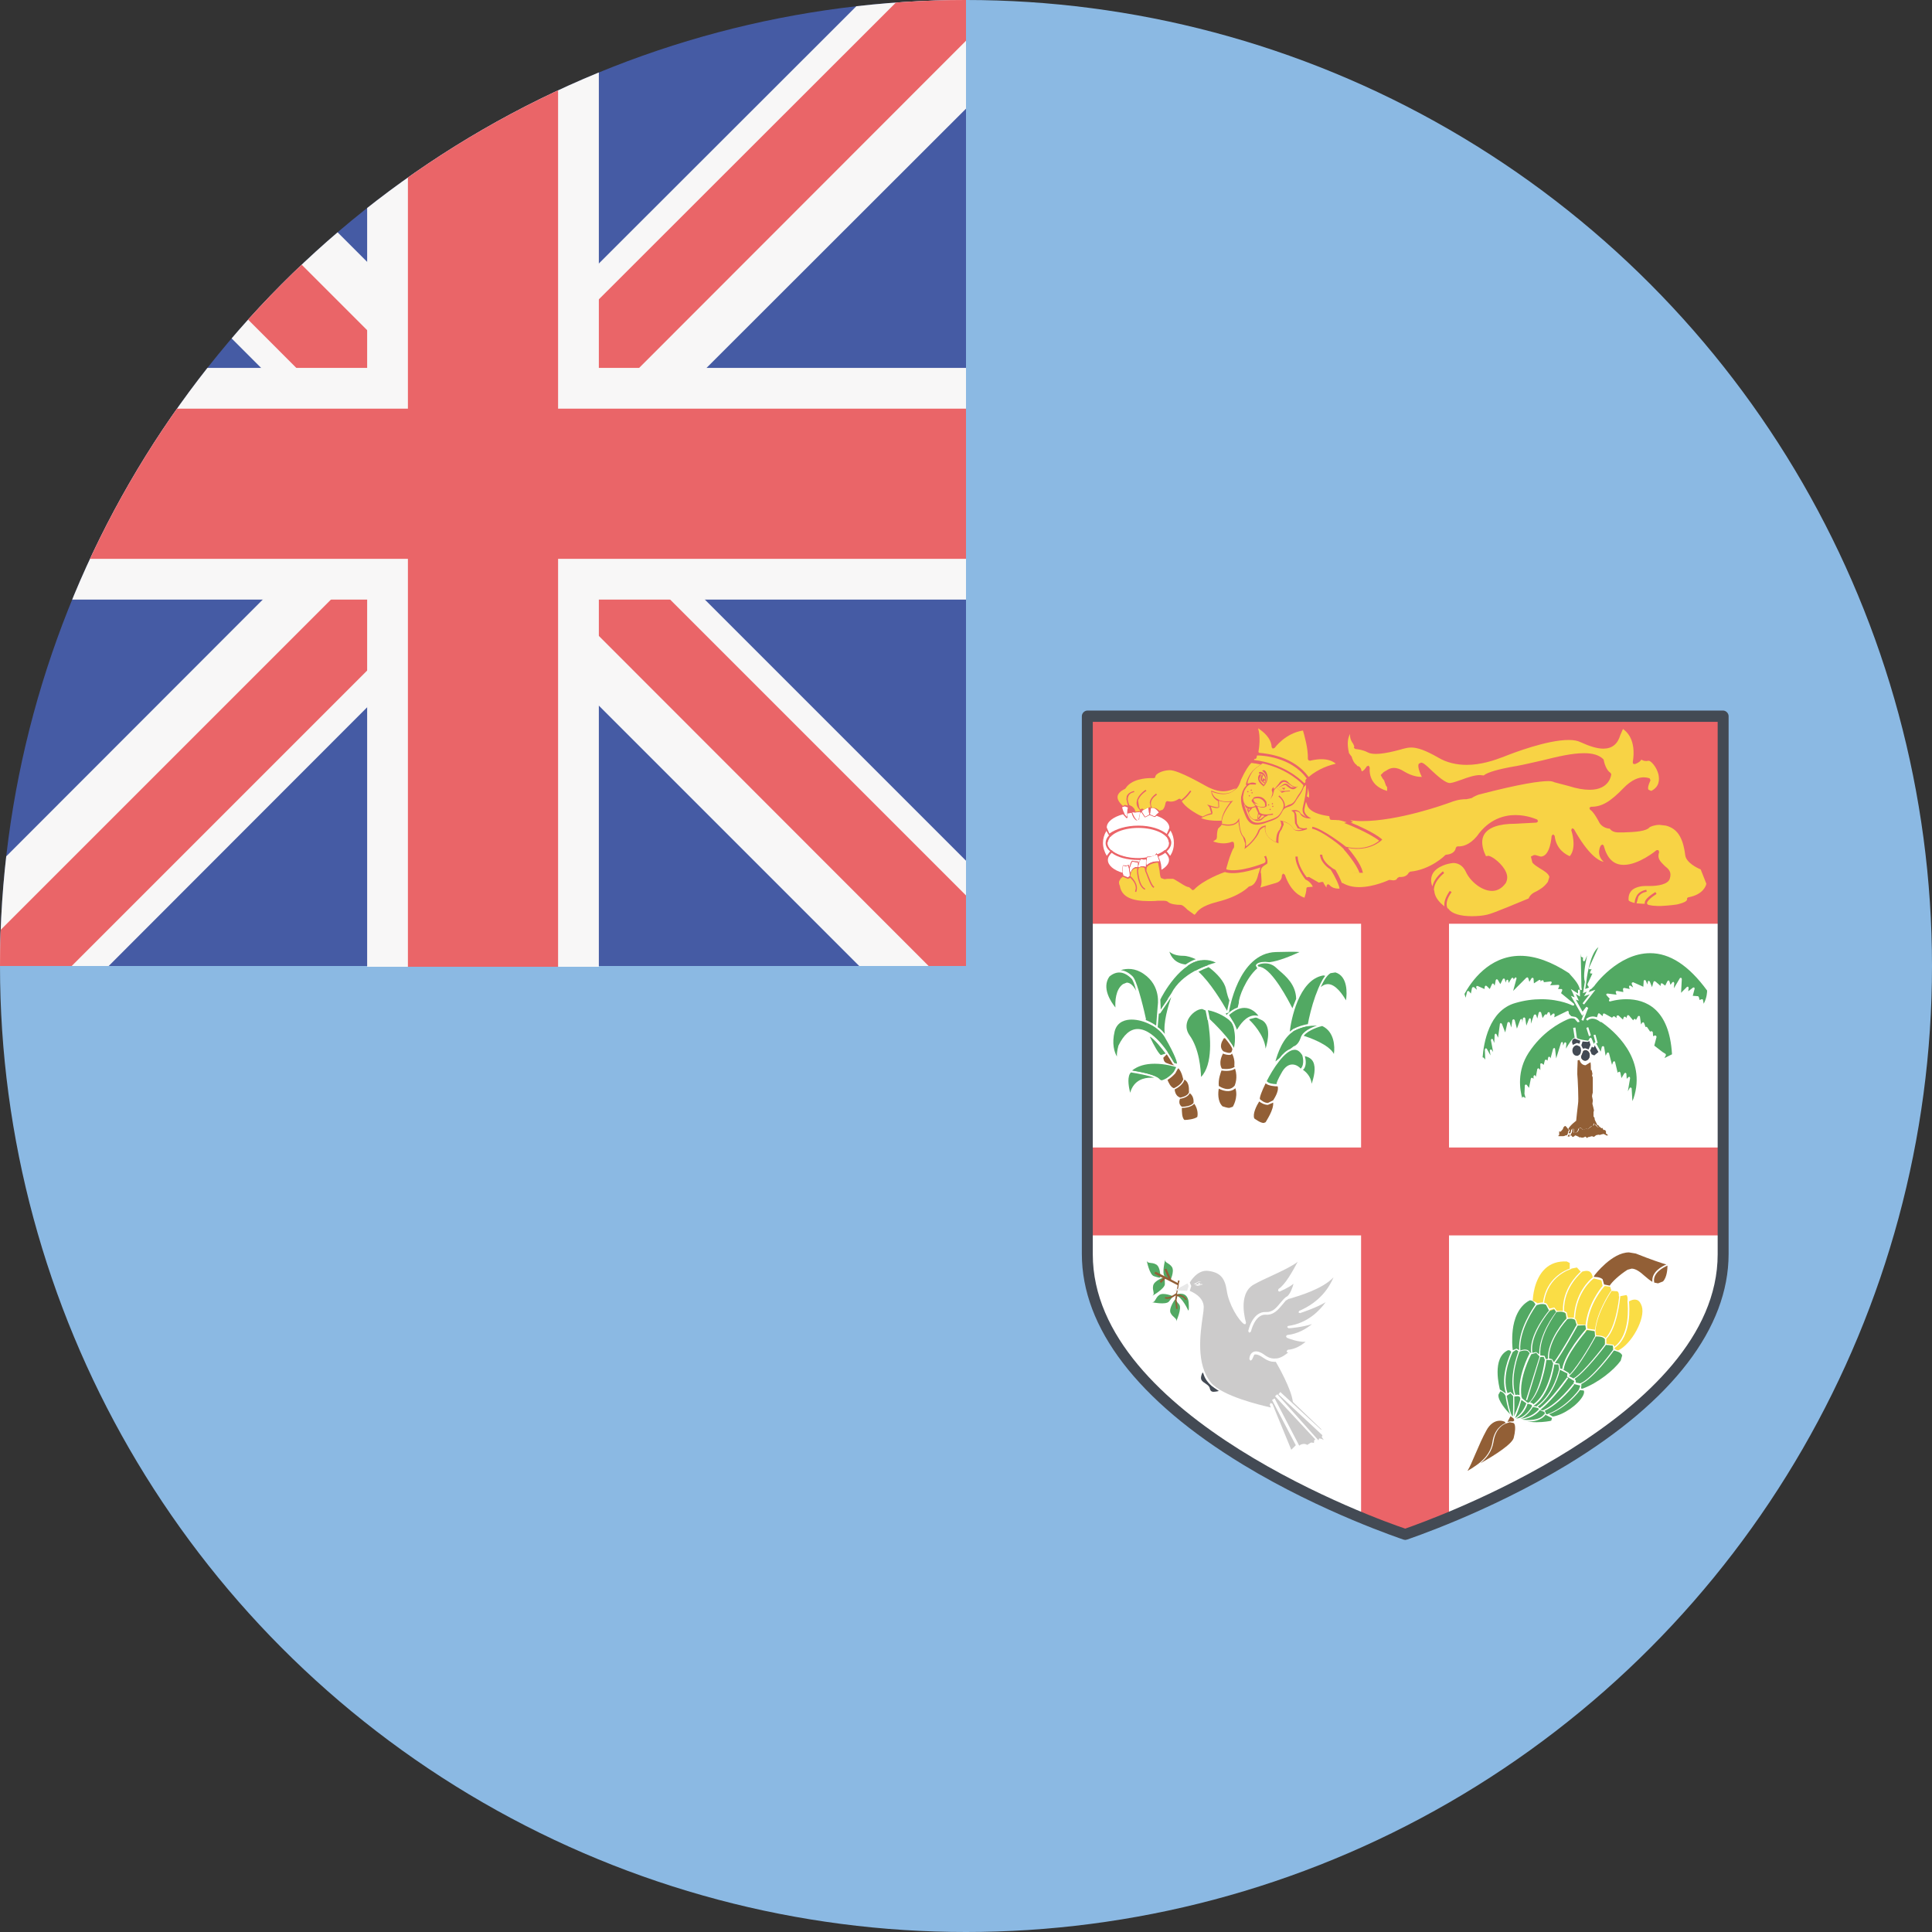 <?xml version="1.0" encoding="utf-8"?>
<!-- Generator: Adobe Illustrator 18.1.1, SVG Export Plug-In . SVG Version: 6.00 Build 0)  -->
<svg version="1.1" id="Circle" xmlns="http://www.w3.org/2000/svg" xmlns:xlink="http://www.w3.org/1999/xlink" x="0px" y="0px"
	 viewBox="0 0 512 512" style="enable-background:new 0 0 512 512;" xml:space="preserve">
<rect x="0" y="0" width="512" height="512" fill="#333333" stroke="none"/>
<style type="text/css">
	.st0{clip-path:url(#SVGID_2_);fill:#8BB9E3;}
	.st1{clip-path:url(#SVGID_2_);fill:#FFFFFF;}
	.st2{clip-path:url(#SVGID_2_);fill:#EB6468;}
	.st3{clip-path:url(#SVGID_2_);fill:#F8D345;}
	.st4{clip-path:url(#SVGID_2_);fill:#52A963;}
	.st5{clip-path:url(#SVGID_2_);fill:#925F36;}
	.st6{clip-path:url(#SVGID_2_);fill:#434A54;}
	.st7{clip-path:url(#SVGID_2_);fill:#CCCBCB;}
	.st8{clip-path:url(#SVGID_2_);fill:#E8E8E8;}
	.st9{clip-path:url(#SVGID_2_);fill:#FADD45;}
	.st10{clip-path:url(#SVGID_2_);fill-rule:evenodd;clip-rule:evenodd;fill:#455BA4;}
	.st11{clip-path:url(#SVGID_2_);fill:#F8F7F7;}
	.st12{clip-path:url(#SVGID_2_);fill:#EA6568;}
	.st13{clip-path:url(#SVGID_2_);fill-rule:evenodd;clip-rule:evenodd;fill:#F8F7F7;}
	.st14{clip-path:url(#SVGID_2_);fill-rule:evenodd;clip-rule:evenodd;fill:#EA6568;}
</style>
<g>
	<defs>
		<circle id="SVGID_1_" cx="256" cy="256" r="256"/>
	</defs>
	<clipPath id="SVGID_2_">
		<use xlink:href="#SVGID_1_"  style="overflow:visible;"/>
	</clipPath>
	<polygon class="st0" points="512,512 0,512 0,255.2 241,241 255.2,0 512,0 	"/>
	<path class="st1" d="M288.2,189.8v142.5c0,46.6,84.2,74.3,84.2,74.3s84.2-27.7,84.2-74.3V189.8H288.2z"/>
	<polygon class="st2" points="384,304.1 384,244.8 456.6,244.8 456.6,189.8 288.2,189.8 288.2,244.8 360.7,244.8 360.7,304.1 
		288.2,304.1 288.2,327.4 360.7,327.4 360.7,402.2 372.4,406.6 384,402.2 384,327.4 456.6,327.4 456.6,304.1 	"/>
	<polygon class="st1" points="298.4,229.6 297.7,229.5 297.6,230.2 299.2,230.7 298.9,229.5 	"/>
	<path class="st1" d="M301.3,229.7l0.2,0v-1.1l-1-0.1l-0.4-0.1c-0.1,0.1-0.4,0.9-0.7,1.8l0.1,0.6l0.2,0
		C300.1,229.8,300.9,229.7,301.3,229.7z"/>
	<path class="st1" d="M307.2,228.2l-0.6-1.6l-2,0.7l-0.5,0c-0.2,0.2-0.3,1.1-0.2,1.9c1-0.9,2.3-1,3-1L307.2,228.2z"/>
	<path class="st1" d="M303.6,229.7l0.1-1.9l-0.5,0.1l-0.8-0.1c-0.2,0.1-0.5,1-0.7,2C302.6,229.4,303.3,229.4,303.6,229.7z"/>
	<path class="st1" d="M309.1,221.8c-1,0.9-2.5,1.5-4.4,1.9c1.7,0.3,3.1,0.9,4.1,1.6c0.7-0.6,1-1.2,1-1.9L309.1,221.8z"/>
	<path class="st1" d="M310.2,220.1l-0.7,1.2c0.5,0.6,0.9,1.3,0.9,2c0,0.8-0.4,1.6-1.2,2.3l0.9,1.2c0.7-1,1-2.2,1-3.4
		C311.1,222.2,310.8,221.1,310.2,220.1z"/>
	<path class="st1" d="M294.2,221.8l-0.7,1.6c0,0.7,0.4,1.4,1,1.9c1-0.7,2.4-1.3,4.1-1.6C296.7,223.3,295.2,222.6,294.2,221.8z"/>
	<path class="st1" d="M293,223.4c0-0.7,0.3-1.4,0.9-2l-0.7-1.2c-0.6,1-0.9,2.1-0.9,3.2c0,1.2,0.4,2.4,1,3.4l0.9-1.2
		C293.4,225,293,224.2,293,223.4z"/>
	<polygon class="st1" points="303.5,216.4 304.5,215.9 304.5,215.4 302.7,215.2 	"/>
	<path class="st1" d="M301.3,217.3l0.4-0.1l0.4-2l0,0l-1.3,0.2l-0.7-0.1C300.3,215.7,300.6,216.7,301.3,217.3z"/>
	<polygon class="st1" points="297.9,215.6 298.6,216.5 298.6,215.4 	"/>
	<polygon class="st1" points="306.4,215.9 304.9,215.5 304.8,215.8 306,216.3 	"/>
	<path class="st1" d="M298.9,229.5l-0.6,0.1l-0.7-0.1c-0.1,0.2-0.1,1.2,0,2.1l1.7,0.3C299.4,231.3,299.1,230,298.9,229.5z"/>
	<path class="st1" d="M300.1,228.1l0.5,0.1l1,0.1l0.1,0l0.1,0.1v0.4l0.3-0.9l-0.4,0c-3,0-5.6-0.7-7.1-1.9c-0.6,0.6-1,1.2-1,1.9
		c0,1.4,1.5,2.7,3.9,3.4c-0.1-0.9-0.1-1.9,0.2-2l0.1,0l0.7,0.1l0.5-0.2l0.1,0l0.1,0.1l0.1,0.5C299.5,228.9,299.8,228.1,300.1,228.1z
		"/>
	<path class="st1" d="M301.7,223.9c-2.8,0-5.2,0.7-6.7,1.7c1.5,1,3.9,1.7,6.7,1.7c0.8,0,1.5-0.1,2.2-0.2l0.1-0.2l0.1,0l0.5,0l0.3,0
		l1.1-0.3l0.4-0.5l0.1-0.1l0.1,0.1l0.1,0.2l1.5-0.8C306.8,224.6,304.4,223.9,301.7,223.9z"/>
	<path class="st1" d="M307.5,228.3L307.5,228.3L307,227c0.7-0.3,1.3-0.6,1.8-1c0.6,0.6,1,1.2,1,1.9c0,1-0.8,1.9-2,2.6
		C307.8,230.5,307.8,229.2,307.5,228.3z"/>
	<path class="st1" d="M307.2,228.2l-0.6-1.6l-2,0.7l-0.5,0c-0.2,0.2-0.3,1.1-0.2,1.9c1-0.9,2.3-1,3-1L307.2,228.2z"/>
	<path class="st1" d="M303.6,229.7l0.1-1.9l-0.5,0.1l-0.8-0.1c-0.2,0.1-0.5,1-0.7,2C302.6,229.4,303.3,229.4,303.6,229.7z"/>
	<path class="st1" d="M301.3,229.7l0.2,0v-1.1l-1-0.1l-0.4-0.1c-0.1,0.1-0.4,0.9-0.7,1.8l0.2,1C299.9,229.9,300.9,229.7,301.3,229.7
		z"/>
	<polygon class="st1" points="304.1,227.2 304,227.4 305.2,227.2 304.6,227.2 	"/>
	<polygon class="st1" points="306,227 306.7,226.8 306.6,226.6 	"/>
	<path class="st1" d="M301.7,219.4c-4.5,0-8.1,1.8-8.1,4s3.7,4,8.1,4c0.8,0,1.5-0.1,2.2-0.2l0.1-0.2l0.1,0l0.5,0l0.3,0l1.1-0.3
		l0.4-0.5l0.1-0.1l0.1,0.1l0.1,0.2c1.8-0.7,3-1.8,3-3.1C309.8,221.2,306.1,219.4,301.7,219.4z"/>
	<path class="st1" d="M301.7,218.8c3.2,0,5.9,0.9,7.5,2.2l0.7-1.6c0-1.3-1.3-2.5-3.4-3.2l-0.4,0.3l-0.1,0l-0.1,0l-1.2-0.5l-1.2,0.6
		l-0.1,0l-0.1-0.1l-0.8-1.2l-0.3,0c-0.1,0.4-0.3,1.1-0.3,1.8l-0.1,0.1l-0.6,0.2l0,0l-0.1,0c-0.7-0.5-1.1-1.4-1.2-2l-1.1,0.2l0,1.1
		l-0.1,0.1l-0.1,0l-0.1,0l-0.9-1c-2.6,0.7-4.3,2-4.3,3.5l0.7,1.6C295.7,219.7,298.4,218.8,301.7,218.8z"/>
	<path class="st1" d="M301.3,217.3l0.4-0.1l0.4-2l-1.3,0.2l-0.7-0.1C300.3,215.7,300.6,216.7,301.3,217.3z"/>
	<path class="st1" d="M302.6,215l0.9,1.4l1-0.6l-0.2-1.8C304.1,214.1,303.5,214.2,302.6,215z"/>
	<path class="st1" d="M305,214.2l-0.2,1.6l1.1,0.5l1.2-1C306,213.8,305.2,214.1,305,214.2z"/>
	<path class="st1" d="M298.1,213.7l-0.7,0.2c0,0.3,0.3,1.6,1.3,2.5c0-0.6,0-1.8,0.2-2.4L298.1,213.7z"/>
	<path class="st1" d="M298.4,229.6l-0.7-0.1c-0.1,0.2-0.1,1.4,0,2.5l1.2,0.5l0.5-0.4l-0.4-2.6L298.4,229.6z"/>
	<path class="st1" d="M302.4,227.7c-0.2,0.1-0.5,1-0.7,2c0.9-0.3,1.5-0.3,1.8,0l0.1-1.9l-0.5,0.1L302.4,227.7z"/>
	<path class="st1" d="M300.1,228.4c-0.1,0.1-0.4,0.9-0.7,1.8l0.2,1c0.4-1.3,1.3-1.5,1.7-1.5l0.2,0v-1.1l-1-0.1L300.1,228.4z"/>
	<path class="st1" d="M304.6,227.2l-0.5,0c-0.2,0.2-0.3,1.1-0.2,1.9c1-0.9,2.3-1,3-1l0.2,0l-0.6-1.6L304.6,227.2z"/>
	<path class="st3" d="M321.2,215.8l-0.2,0c-1.1,0.2-2.1,0.7-2.7,1c1.4,0.6,3.2,0.7,4.2,0.7c0.7,0,1.1,0,1.1,0l0.1,0
		c0.2-2.2,1.9-4.3,2.4-5c-1.2,0.1-2.2,0-3.1-0.3l0.1,1.7l-0.1,0.1c-0.3,0.3-1.3,0.1-2.1-0.2l0.4,1.4l0,0.2L321.2,215.8z"/>
	<path class="st3" d="M347.7,219.6L347.7,219.6l0.1-0.5c2.7,0.5,8.4,4.9,8.9,5.3c5.1,1.2,8.1-1,8.8-1.6c-2.5-2-8.4-4.4-8.5-4.4
		l-0.8-0.3l0.7-0.2c-0.9-0.3-1.7-0.5-2.5-0.6l0.1,0.1l-0.4-0.1l-0.5,0c-0.8,0-1.2,0-1.2-0.4l0-0.1l-0.1-0.2l0-0.3
		c-3-0.4-4.9-1.2-5.7-2.5l-0.2-0.5l-0.3-0.8l-0.2,0.8l-0.2,1c-0.3,1.3,1.2,2.3,1.3,2.3l0.5,0.3l-0.6,0c-0.1,0-1.8-0.1-2.3-1.2
		c-0.3-0.7-1.1-0.7-1.5-0.7c0.4,0.4,0.5,0.9,0.5,1.6l0.1,1.6l0.6,1c0.8,0.5,2,0.3,2,0.2l0.1,0.3c-0.1,0.1-3,1.3-3.8-0.3
		c-0.6-1.1-2-1.5-2.6-1.7l0.2,0.8l-0.6,1.4c-0.7,0.7-0.8,2-0.8,2.8l0,0.5l0,0.3l-0.2-0.1c-2.9-1.1-3.4-2.9-3.4-3.9l0-0.4
		c-0.8,0.3-1.3,0.9-1.3,0.9c-0.9,2.6-3.6,4.6-3.7,4.7l-0.4,0.3l0.1-0.4l0.1-1l-0.6-1.8c-0.9-0.9-1.1-3.3-1.2-4.1
		c-1.3,1.7-4.2,1-4.5,0.8l0,0l0,0.2l-0.9,0.9c-0.3,0.8-0.3,1.8-0.3,2.3l-0.1,0.3l0,0l0,0.2l-0.2,0.1l-0.7,0.5
		c0.9,0.3,1.8,0.5,2.7,0.5c1.4,0,2.2-0.4,2.2-0.4l0.4,0l0.2,0.3c0.1,0.7,0.1,1.2-0.1,1.4l-0.2,0.3l-0.3,0.7
		c-0.8,1.9-1.2,3.7-1.4,4.3l0,0l0,0.3c3.3,1,9.8-1.6,9.8-1.6l0.1,0l0.4-0.3c0.1-0.2,0.2-0.7-0.3-1.5l0.5-0.2
		c0.4,0.9,0.5,1.6,0.3,2.1l-0.8,0.5c-0.6,0.4-0.9,0.9-0.9,1.8l0.1,0.3l0.1,1.5c0.1,1-0.1,1.7-0.3,2.2l4.1-1.2c1.8-0.5,1.6-2,1.6-2
		l0.3-0.5l0.5,0.3c1.6,4.7,4.3,5.8,5.2,6.1c0.6-1.8,0.5-2.4,0.5-2.4l0.1-0.3l0.3-0.1l1.3-0.1l0,0c-0.3-0.8-1-1.4-1.5-1.7l-0.4-0.2
		l-0.1-0.1c-0.1-0.1-2.6-3.4-2.6-6h0.6c0,2.2,1.9,4.9,2.4,5.5l0.6-0.1l2.6,1.5l0.9-0.2l0.3,0.1l0.1,0.3l0.7,1.1l0.1-0.6l0.3-0.3
		l0.4,0.2c0.8,1,2.1,1,2.7,1l-0.1-0.4l0-0.1c-0.7-2.1-2.1-4.3-2.3-4.6c-0.4-0.2-2.6-1.7-2.8-3.9l0.6,0c0.2,2.1,2.6,3.4,2.6,3.5
		l-0.1,0.1l0.1-0.1c1.6,1.3,6.1,1.4,7.3,1.4c-0.7-2.3-3.9-6-4.1-6.2C356.2,224.7,350.3,220.1,347.7,219.6z"/>
	<path class="st3" d="M346,207.2l-0.1-0.3l0.2-0.4l0.2-0.2c-4.2-5.8-12-6.1-13.1-6.1l-0.1,0.1l-0.1,0.5l-0.2,0.3l-0.3,0l0,0
		l-0.1,0.1l-0.1,0.2c7.6,0.9,12.1,4.9,13.3,6.1l0.2,0l0.2-0.3L346,207.2z"/>
	<path class="st3" d="M346.8,205.9c2.7-2.3,5.8-3.2,7.2-3.5c-0.9-0.8-2.2-1.2-3.8-1.2c-1.6,0-3,0.4-3,0.4l-0.4-0.1l-0.2-0.3
		c0.1-3-1-6.5-1.3-7.6c-4.7,0.7-7.5,4.6-7.5,4.6l-0.5,0.2l-0.3-0.4c-0.1-2.4-2.2-4.1-3.6-5c0.7,2.2,0.3,5.2,0.1,6.2l0.1,0.3
		C335.8,199.7,342.8,200.4,346.8,205.9z"/>
	<path class="st3" d="M333,213.5L333,213.5L333,213.5l0.5,0.2c0.8,0.2,1.6,0.2,1.8-0.1l-0.1-0.8c-1.1-1.9-2.8-1.1-2.9-1.1l0,0
		l-0.1,0c0,0.4,0.1,1.1,1.4,1.4l-1.3-0.2L333,213.5z"/>
	<polygon class="st3" points="330.6,214.7 330.6,214.2 330.2,214 	"/>
	<polygon class="st3" points="330.9,214.3 330.9,214.3 330.9,214.9 331.3,214.4 	"/>
	<polygon class="st3" points="333.4,216.8 334,216.1 333.7,215.9 333.5,215.8 	"/>
	<path class="st3" d="M332.7,213.9l-0.8,0.2l-1,1.2l0.3,0.9c0.1,0.3,0.6,0.8,1.2,1l1.6-0.1l0.9-0.7l0.2-0.2l-0.7-0.1l-0.8,1.1
		l-0.1,0.1l-0.1,0c-0.1,0-0.3-0.1,0-1.8l0-0.1L332.7,213.9z"/>
	<path class="st3" d="M346.5,211.1L346.5,211.1L346.5,211.1L346.5,211.1l0.4,0.3l0,0c0.1-0.8-0.1-1.7-0.3-2.6c0,0.8-0.1,1.6-0.3,2.3
		L346.5,211.1z"/>
	<path class="st3" d="M326.4,209.9c-1.4,0.8-3.2,0.7-5.3-0.1c0.1,0.4,0.4,1.1,1.1,1.7l0.7,0.4l0.1,0l0,0.1c0.9,0.4,2,0.5,3.4,0.3
		l0.4-0.1l-0.3,0.3c0,0-2.5,2.8-2.7,5.2l0.1,0.2l-0.1,0.4c0.4,0.1,3.3,0.8,4.3-1l0.3-0.5l0,0.6c0,0,0.1,3.2,1.1,4.2
		c0.6,0.6,0.7,1.4,0.7,2.1l0,0.6c0.7-0.5,2.6-2.2,3.3-4.3c0,0,0.5-1,1.7-1.2l0.3,0l-0.1,0.2l-0.1,0.7c0,0.9,0.4,2.4,2.9,3.5l0-0.3
		c0-0.8,0.1-2.2,0.9-3l0.5-1.2l-0.2-1l-0.2-0.3l0.3,0.1c0.1,0,2.3,0.4,3.1,1.9c0.4,0.8,1.6,0.7,2.5,0.4l-1.2-0.3l-0.7-1.3l-0.1-1.6
		c0-0.9-0.1-1.3-0.6-1.6l-0.3-0.2l0.4-0.1c0.5-0.1,1.7-0.1,2.1,0.9l1.5,1c-0.4-0.4-1-1-1-1.9l0-0.4l0.2-1c0.3-1.2,0.7-3.1,0.7-4.7
		l0-0.6l-0.6,0.6c-0.3,1-0.9,1.9-1.4,2.6l-0.6,0.9c-0.6,1.2-1.4,1.5-2,1.7c-0.6,0.2-1.1,0.3-1.6,1.1l-0.2,0.4
		c-0.9,1.5-1.1,1.7-4.7,2.9c-3.8,1.2-4.5-0.8-5.4-3.2l-0.2-0.5c-0.3-0.9-0.5-1.8-0.5-2.6l0-0.6l0-0.1l0,0l0.4-1.5l0.2-0.4l0,0
		l0.2-0.4l0.1-0.1l0.1-0.2l0.4-0.4l0,0l-0.1-0.3c0-0.7,0.7-2.3,1.5-3.3v0c0.6-0.8,1.8-1.6,2.4-2c-0.8-0.2-1.6-0.3-2.4-0.4l-0.1,0
		c-0.7,0.7-1.6,2-2.7,4.4c-0.1,0.2-0.3,1.3-1.1,2.3l-0.1,0.1L326.4,209.9z"/>
	<path class="st3" d="M339,208.5l-0.5,0.3c0,0,0.6,1.1,1.5,0.9l0.1,0C339.3,209.5,339.1,208.8,339,208.5z"/>
	<path class="st3" d="M299.6,232.2L299.6,232.2c0.1,0.1,2.4,2,1.5,4.2l-0.3-0.1l0.2-0.9c0-1.5-1.3-2.6-1.5-2.8l-0.3,0.2l-0.3,0.1
		l-1.2-0.5l-0.1-0.1l-0.6,0.5l-0.4,0.7c-0.2,0.7,0.2,1.3,0.2,1.3l0,0.1c0.5,2.7,3,3.9,7.6,3.9c0.9,0,1.7,0,2.4-0.1l1.4,0
		c0.7,0,1.1,0.1,1.3,0.3c0.6,0.6,2.2,0.8,3.3,0.8c0.6,0,1.2,0.6,1.9,1.3l1.8,1.3l0.1,0l0.3-0.3c0.5-0.7,1.4-2,5.7-3.1
		c6.1-1.5,8.3-4,8.3-4l0.2-0.1c1.7-0.3,2.2-2.5,2.4-3.4l0.1-0.2l0.4-1.4c-2.1,0.7-6.7,2.1-9.4,1.2c-0.4,0.1-5.8,2.1-8.2,4.7
		l-0.4,0.1l-0.3-0.3l-0.6-0.5c-0.5,0-1.2-0.4-2.3-1.1c-0.7-0.4-1.4-0.9-1.9-1.1l-1.5,0l-0.8,0.1l-0.9-0.3c-0.2-0.3-0.3-0.8-0.4-1.9
		l-0.4-2.2l-0.2,0l-0.1,0c-0.8,0.1-2.3,0.5-2.7,1.3l-0.1,0.9l0.3,0.7c0.6,1.5,1.2,3.2,1.8,3.5l-0.2,0.3c-0.7-0.4-1.3-2.1-1.9-3.7
		l-0.3-0.7l-0.1-0.5l0-0.1l0,0l-0.1-0.3l-0.2-0.1l-0.6-0.1l-0.5,0.1l-0.2,0.1l-0.2,0.7c0,0,0.2,4,1.9,4.8l-0.1,0.3
		c-1.9-0.8-2.1-4.9-2.1-5.1l0.1-0.6l0,0l-0.2,0c-0.5,0-1.5,0.3-1.6,1.9l-0.1,0.1L299.6,232.2z"/>
	<path class="st3" d="M341.5,213.3c0.7-0.2,1.3-0.4,1.9-1.5l0.6-1c0.5-0.7,1.2-1.6,1.4-2.7c-0.3-0.4-4-4.3-10.8-5.8
		c-0.4,0.3-1.9,1.2-2.6,2.1c-0.9,1.3-1.4,2.7-1.4,3.1l0,0.1l0.3,0l0.1,0c0.6-0.3,1.2-0.3,1.9,0l-0.1,0.3l-1.6,0
		c-1,0.5-1.4,1.7-1.5,1.8l0,0l-0.3,1.5c0,0.5,0.1,1.9,1,2.4c0.5,0.4,1.3,0.4,2.3,0l-1-1.3l0-0.2l0.6-0.8h0c0.1,0,2.1-0.9,3.3,1.2
		l0.1,1.1c-0.4,0.5-1.4,0.5-2.1,0.2l-0.4-0.1l0.6,1.6l0.2,0.2l0.5,0.2c0.7,0.2,1.6,0.2,2.8-0.1l0.1,0.3l-1.5,0.2l0,0.1l-0.7,0.3
		l-0.9,0.8c-0.5,0.3-1.1,0.4-1.8,0.1c-0.7-0.3-1.3-0.8-1.4-1.2l-0.2-0.7l-0.1,0.1l0-0.3c-0.4-0.8-0.9-1.8-0.9-1.8l0.1,0l-0.3-0.4
		l0.3,1.1l0.2,0.5c0.9,2.4,1.5,4.1,5,3c3.5-1.1,3.6-1.3,4.5-2.8l0.1-0.2c1.2-2-0.9-3.6-1-3.6h0l0.2-0.3c0,0,1.7,1.3,1.5,3
		L341.5,213.3z M330.7,210l-0.2-0.2l0.2-0.2l0.2,0.2L330.7,210z M331.1,211.1l-0.2-0.2l0.2-0.2l0.2,0.2L331.1,211.1z M331.4,209.4
		l0.2-0.2l0.2,0.2l-0.2,0.2L331.4,209.4z M331.8,210.3l-0.2-0.2l0.2-0.2l0.2,0.2L331.8,210.3z M332.1,211.4L332.1,211.4L332.1,211.4
		z M333.4,206.2L333.4,206.2c0-0.7,0.5-1.1,0.6-1.1l0.2,0.3l-0.4,0.9c0,0.5,0.4,1.1,1.2,1.7l0.3-1.3l-0.5,0.4l-0.1,0l0.4,0.2
		l-0.1,0.3l-0.9-0.8c-0.2-0.7,0.3-1.4,0.3-1.5l0.3,0.2l-0.3,1.2l0.1,0.2l0-0.2l0.3-0.5l0.5,0.4c0-1.6-1.7-1.6-1.7-1.6l0.1-0.4
		c0,0,1-0.3,1.6,0.9c0.6,1.2-0.4,2.8-0.4,2.8l0.1-0.2l-0.2,0.2C333.8,207.6,333.4,206.9,333.4,206.2z M335.9,206.3
		c-0.1,1.5-1.3,2.3-1.3,2.3c2.4-2.8-0.1-4.3-0.1-4.3C335.1,203.6,336,204.8,335.9,206.3z M336.2,213.5l-0.2-0.2l0.2-0.2l0.2,0.2
		L336.2,213.5z M336.6,214.7l-0.2-0.2l0.2-0.2l0.2,0.2L336.6,214.7z M337,213l0.2-0.2l0.2,0.2l-0.2,0.2L337,213z M337.3,213.9
		l-0.2-0.2l0.2-0.2l0.2,0.2L337.3,213.9z M337.3,210.8c-0.7,1.1-0.7,1.1-0.7,1.1s0.9-1.6,0.5-2.2c-0.3-0.6,0.4-1.1,0.4-1.1v0l0,0
		l0.1,0.5l0.3-0.2l1-1.2c0.7-1.3,1.9-1.1,2.5-0.4c0.6,0.7,1.7,1.5,2.5,1.1l0,0.1c-0.7,0.3-0.9,0.2-1.9-0.4s-1.6-1.5-2.7-0.3
		l-1.3,1.2l-0.3,0.3L337.3,210.8z M339.7,210.1l-1.2-1.2l-0.5,0.4l1-0.7l0,0l0,0l1.2-0.8c0.8-0.4,1.3,0.3,1.9,0.8l1.5,0.1
		c0,0,0,0.1-0.6,0.4c-0.7,0.3-1.8-0.6-2.2-1c-0.3-0.2-1.1,0.2-1.8,0.6c0.1,0.3,0.6,1,1.6,0.9l1.3-0.1l-0.1,0.2l-1.2,0.1l0,0l0,0
		L339.7,210.1z M340.3,209.3l-0.7-0.5l1,0L340.3,209.3z"/>
	<path class="st3" d="M324.2,209.7c-1.4,0-3-0.5-4.6-1.4c-0.1,0-7.3-4.3-9.7-4.2c-2,0.1-3.3,0.9-3.6,1.4l-0.1,0.2l-0.1,0.4l-0.3,0.1
		l-0.7,0c-1.6,0-5.3,0.3-6.8,2.7l-0.2,0.2c0,0-1.6,0.6-1.9,1.8c-0.2,0.8,0.3,1.7,1.4,2.7l0,0l0.5-0.3l0.8,0.2l0,0l-0.4-1.7l0.1-0.8
		c0.3-0.7,0.9-1.1,1.9-1.4l0.1,0.3c-0.9,0.2-1.4,0.6-1.6,1.2c-0.3,0.7,0,1.6,0.3,2.3l0.1,0l0.6,0.3l0.5,0.5l0.2,0.3l0.2,0.6l0.3,0
		l0.8-0.1l0.1-0.3l-0.5-0.6c-0.4-0.6-0.5-1.3-0.3-2c0.4-1.6,2.3-2.8,2.3-2.8l0.2,0.3c0,0-1.8,1.1-2.2,2.6l0.3,1.8l0.3,0.5l0.4-0.2
		l0.2,0l0.4,0.3l0,0l0.8-0.4l0.7-0.3l0.3,0.2l-0.3-1.4c0.1-0.9,0.7-1.7,1.7-2.4l0.2,0.3c-1,0.7-1.5,1.4-1.6,2.2l0,0.2
		c0,0.7,0.3,1.1,0.4,1.2l0.4-0.1c0.4,0,0.9,0.2,1.5,0.8l0,0l0.4-0.2c0.7,0.1,1.1-1.3,1.2-2l0.2-0.3l0.3-0.1c1,0.3,2,0.1,3-0.6l0.4,0
		l0.2,0.3c1.4-1,2.4-2.5,2.4-2.5l0.3,0.2c-0.1,0.1-1,1.6-2.5,2.6c0.7,1.5,3.7,3.3,5,3.9l0.1,0l0.4,0.2c0.6-0.3,1.4-0.7,2.3-0.9
		l-0.5-1.6l-0.6-0.7l0.9,0.3c0.9,0.3,1.8,0.5,2.1,0.4l-0.1-1.6l-0.5-0.3c-1.2-0.9-1.3-2.1-1.3-2.2l0-0.3l0.2,0.1
		c2.2,0.9,4,0.9,5.3,0.2l1.1-0.9C326.8,209.1,325.7,209.7,324.2,209.7z"/>
	<path class="st4" d="M334.5,270.4l-1.5-0.7l-0.4,0l-1.5,0.4l0,0.2c0.6,0.5,4,4,4.3,7.6C336.1,275.6,336.8,271.8,334.5,270.4z"/>
	<path class="st5" d="M326.7,276.5l-1.1-1c0.6,0.8,1.1,1.5,1.4,2.1L326.7,276.5z"/>
	<path class="st4" d="M313.6,253.3c-1.9,0-3-0.5-3.7-1.1c0.4,1.3,1.5,3.1,4.3,3.4c0.9-0.6,1.8-1.1,2.7-1.4
		C315.8,253.7,314.6,253.3,313.6,253.3z"/>
	<path class="st4" d="M318.1,254.5c-1.2,0.2-2.4,0.7-3.4,1.5c0.7,0.2,1.4,0.6,2.2,1.2c1.1-0.6,2.3-1.1,3.2-1.4
		C319.5,255.3,318.8,254.9,318.1,254.5z"/>
	<polygon class="st4" points="325.4,269 325.4,269 325.4,269 	"/>
	<path class="st4" d="M325.2,267.9c0.1-0.4,0.3-1.4,0.6-2.8c-0.3-0.6-0.6-1.6-0.9-3c-0.4-1.9-2.3-4.1-4.6-5.8
		c-0.8,0.3-1.7,0.7-2.7,1.2C320.7,260.3,323.9,265.6,325.2,267.9L325.2,267.9z"/>
	<path class="st4" d="M332.6,269.1l0.9,0.1c-0.6-0.8-1.9-2.1-3.7-2.1c-1.3,0-2.6,0.6-4.1,1.9c0.2,0.3,0.6,0.9,1,1.6l0.2,0.3
		c0.4,0.7,0.7,1.4,0.9,2C328.6,271.6,330.2,269.1,332.6,269.1z"/>
	<path class="st4" d="M326.6,271.4l-0.3-0.5l-0.7-0.7c-2.2-1.7-4.5-2.3-5.5-2.5l0,0l0,0c0.1,0.3,0.3,1.2,0.5,2.4
		c1,0.9,5.6,5.5,6.4,7.6c0.2-0.7,0.4-2.3,0.2-3.9C327.1,273.1,327,272.2,326.6,271.4z"/>
	<path class="st4" d="M320.1,270.4l-0.1-0.1l-0.5-2.5l-0.9-0.4c-1.3,0-2.9,1.2-3.7,2.7c-0.7,1.4-0.6,2.9,0.3,4.2
		c2.7,3.7,3,9.2,3.1,11.1C321.5,282.1,320.8,274.5,320.1,270.4L320.1,270.4z"/>
	<polygon class="st5" points="309,285.6 309,285.8 309.3,285.6 	"/>
	<path class="st4" d="M311.1,284l0.6-1.2c-0.6-0.2-3-0.9-5.7-0.9c-2.5,0-4.5,0.6-6,1.8c1.8,0.3,6.6,1.1,7.4,2.4l0.4,0.2
		C308.6,286.2,310.2,285.2,311.1,284z"/>
	<path class="st4" d="M299.7,284.2l-0.3,0.4c-0.7,1.4-0.2,3.7,0.1,5c1-3.5,3.8-4,5.5-4l0.9,0C304.3,285,301.6,284.5,299.7,284.2z"/>
	<path class="st4" d="M302.3,283.4l-1.6,0.2l-0.4,0.1c1.8,0.3,6,1.1,7,2.2l0.5,0.2C306,284.3,304.2,283.4,302.3,283.4z"/>
	<path class="st4" d="M304.7,274.7c1.1,2.4,2.5,4.8,3,4.9l1.2-0.4C308,278,306,275.4,304.7,274.7z"/>
	<path class="st4" d="M299.8,259.3c-1.9-1.9-3.9-2.1-5.8-0.5c-2.1,3,0.4,6.7,1.6,8.2c-0.1-1.5,0-4.8,2-6.2l1-0.4c1,0,1.9,1,2.5,2.2
		C300.7,260.9,300.2,259.6,299.8,259.3z"/>
	<path class="st5" d="M311.5,281.8c-0.3-1.1-1.3-3.3-1.8-3l-0.2,0.1c0.9,1.4,1.5,2.5,1.7,2.7L311.5,281.8z"/>
	<path class="st5" d="M308.3,280.3c0,0,0,1.1,0.8,1.4c1.7,0.7,2.2,0.6,2.2,0.6l-0.4-0.2l-0.1-0.1c0,0-0.6-1.1-1.6-2.6L308.3,280.3z"
		/>
	<path class="st4" d="M306.4,271.5l0.1-1L306.4,271.5z"/>
	<path class="st4" d="M309.6,264.6c-0.9,0.7-1.6,1.7-2,2.7l0,0.2L309.6,264.6z"/>
	<path class="st4" d="M308.7,274c-0.5-2.9,0.9-7.5,1.7-9.8l-2.9,4.3l-0.2,0.1l-0.1,0l-0.1,0l-0.3,3.6
		C307.6,272.7,308.2,273.4,308.7,274z"/>
	<path class="st4" d="M307.5,264.9l0.1,2.6l2.8-4.2c2.8-5.5,9.6-7.6,11.8-8.2c-1-0.5-2-0.7-3-0.7C312.9,254.5,307.9,264,307.5,264.9
		z"/>
	<polygon class="st4" points="304.8,271.5 306.3,272.9 306.4,272.5 	"/>
	<path class="st4" d="M303.7,270.1l-0.1,0.2c1,0.4,1.9,0.9,2.8,1.5l0.4-5.2c0-0.1,1-5.3-3.7-8.5c-2.3-1.6-4.5-1.5-6.1-1
		c1.1,0.1,2.2,0.7,3.2,1.7C301.5,260.2,303.5,269.1,303.7,270.1z"/>
	<path class="st4" d="M311.2,281.7l0.7,0.2c0.1-0.2-0.3-2-3.2-7c-1.5-2.6-5.5-4.7-8.8-4.7c-1.4,0-3.8,0.4-4.5,3.1
		c-0.8,3.3-0.1,5.5,0.6,6.7c-0.1-1.3,0.4-2.8,0.4-2.9c1.4-2.9,3.1-4.4,5.1-4.4C306.3,272.7,310.8,280.9,311.2,281.7z"/>
	<path class="st4" d="M348,281.4c-0.4-0.8-1.2-1.3-2.2-1.5c0.2,0.8,0.5,2.2-0.2,3.3l-0.3,0.3c0.7,0.5,2.1,1.7,2.3,3.7
		C348.2,285.5,348.8,283,348,281.4z"/>
	<path class="st4" d="M350.4,271.9c-0.5,0.1-3.7,1-4.9,2.6c1.3,0.4,6.6,2.2,8,4.8C353.8,277.3,353.6,273.4,350.4,271.9z"/>
	<path class="st4" d="M353.9,257.7l-1.3,0.2c-1,0.6-1.8,2-2.6,3.7c0.6-0.5,1.2-0.8,1.9-0.8h0c2.1,0,4,2.9,4.8,4.3
		C357,263.3,357.2,258.7,353.9,257.7z"/>
	<path class="st4" d="M342.7,272.7c1.4-0.7,2.7-1.1,3.9-1.3c0.3-1.7,1-4.7,2-7.5l0.2-0.5c0.7-1.9,1.5-3.7,2.4-4.8l-0.5-0.1
		c-6.6,1.1-8.6,12.1-8.9,14.9L342.7,272.7z"/>
	<path class="st4" d="M346.5,272c-1.1,0.2-2.3,0.6-3.6,1.2l-0.4,0.3l3.9-0.9L346.5,272z"/>
	<path class="st4" d="M343.5,264.7c-0.1-3.7-2.6-5.9-4.6-7.6l-1-0.9c-0.6-0.5-1.5-0.9-2.6-0.9c-1.2,0-1.9,0.4-2,0.5
		c0,0,0.1,0.3,0.9,0.5c3.1,0.9,7.2,8.7,8.3,10.9C342.8,266.5,343.1,265.6,343.5,264.7z"/>
	<path class="st4" d="M341.9,278l0.8-0.6l0.1-0.1c0,0,1.2-0.2,1.9-2.3c0.5-1.7,2.8-2.7,4.3-3.2l-0.3,0c-1.4,0-3.5,0.2-5.7,1.4
		c-3,1.6-4.5,6.2-5,8.1l1.1-0.9C339.9,279.3,340.9,278.4,341.9,278z"/>
	<path class="st4" d="M345.1,279.6c-0.6-0.9-1.2-1.4-2-1.4c-2.6,0-5.9,5.3-7.4,8.3c0.4,0.6,1.6,0.8,2.6,0.8c0-0.4,0.3-1.2,1.5-3.3
		c0.8-1.3,1.7-1.9,2.7-1.9c1,0,1.9,0.7,2.2,1.1C345.9,282,345.1,279.6,345.1,279.6z"/>
	<path class="st5" d="M324.1,275.5l0,0.1c-0.1,0.1-1.2,1.8,0.1,3c0.5,0.2,1.9,0.8,2.2,0.1l0,0l0,0l0.2-0.6l0,0
		c-0.1-0.6-0.9-1.7-1.9-2.9l-0.3-0.1L324.1,275.5z"/>
	<path class="st5" d="M327.2,282.7L327.2,282.7l-0.1-0.3c0,0,0.3-1.5-0.6-3.2l-0.3,0.3c-0.7,0.2-1.7-0.1-2.1-0.3
		c-0.3,0.6-1.2,2.4-0.3,4C324.3,283.3,326.2,283.5,327.2,282.7z"/>
	<path class="st5" d="M323.7,283.7c-0.2,0.6-0.9,2.3-0.7,4.1c0.5,0.3,2.7,1.7,4.2-0.1l0,0c0.1-0.3,0.9-2.1,0.1-4.5
		C326.3,284,324.4,283.8,323.7,283.7z"/>
	<path class="st5" d="M325.8,293.6l0.9-0.3c0,0,1.5-2.4,0.7-4.9c-1.6,1.4-3.6,0.5-4.4,0.1c-0.2,0.9-0.4,3.4,1,4.7
		C324.2,293.2,325,293.6,325.8,293.6z"/>
	<path class="st5" d="M313.9,286.1c-0.4,1.4-2,2.3-2.6,2.6c0,0.3,0.2,1.7,1.3,2.1l0.1,0.1c0.5-0.1,2-0.4,2.4-1.4l0-0.2
		C315,289.1,315.4,287,313.9,286.1z"/>
	<path class="st5" d="M313.2,293.3c0.6,0,2.4-0.1,3.1-1l0-0.1c0-0.1,0.2-1.6-1-2.5c-0.5,1.1-2,1.4-2.6,1.5
		C312.7,291.3,312.1,292.5,313.2,293.3L313.2,293.3z"/>
	<path class="st5" d="M317.3,296c0.1-0.4,0.3-1.9-0.8-3.5c-0.9,1-2.6,1.1-3.3,1.1c0,0.9,0,2.7,0.7,3.2
		C314.7,296.8,316.5,296.6,317.3,296z"/>
	<path class="st5" d="M309.4,286.2c0.3,0.7,0.8,1.9,1.7,2.2l0,0c0.6-0.3,2.2-1.1,2.5-2.5l-0.1-0.1c0,0-0.3-1.7-1.2-2.7l-0.2,0.2
		l-0.6,1.1C311,285,310.2,285.7,309.4,286.2z"/>
	<path class="st5" d="M335.4,297.4c0.2-0.4,2.2-3.3,2-5.2l-1.4,0.6c-1,0-1.9-0.6-2.3-0.9c-0.7,1.1-1.8,3.3-1.3,4.5
		c0.3,0.2,1.6,1.2,2.5,1.2L335.4,297.4z"/>
	<path class="st5" d="M338.6,287.9c-0.7,0-2.4-0.1-3.2-0.8c-1,2-1.7,3.9-1.5,4.2c0.1,0.1,1.1,1,2.1,1l1.4-0.7l0,0
		C337.5,291.4,339,289.3,338.6,287.9z"/>
	<path class="st5" d="M420.1,281.1c0.6,0,1.2-0.6,1.2-1.4c0-0.8-0.5-1.4-1.2-1.4l-0.5,0.2l-0.6,1.5
		C419,280.6,419.5,281.1,420.1,281.1z"/>
	<polygon class="st5" points="421.5,278.6 421.5,278.4 421.3,278.4 	"/>
	<path class="st5" d="M415.6,299.3l-0.4-0.3c-0.3,0.7-0.4,1.1-0.5,1.3l0,0.1l0.8-0.1l0-0.1l0-0.3l0.2-0.3l0.1-0.2L415.6,299.3z"/>
	<polygon class="st5" points="417.3,300.8 417.7,300.8 417.8,300.8 418.3,300.8 418.5,300.8 419,300.4 419.3,300.1 420.2,299.8 
		420.7,300 421.1,300.1 421.2,300.1 421.6,300 421.8,299.7 422,299.3 422.1,299.3 422.9,299.1 423,299.2 423,299.2 423.4,299.3 
		423.5,299.3 424.1,299.3 424.3,299.4 424.3,299.4 424.3,299.3 424.4,299.2 424.4,299.1 424.3,299 424.1,298.8 424,298.7 
		423.9,298.6 423.8,298.7 423.4,298.8 422.9,298.3 422.7,298 422.7,297.9 422.5,297.7 422.5,297.9 422.4,298.3 422,298.4 
		421.9,298.4 421.7,298.6 421.6,298.7 420.8,299.3 420.6,299.2 420.4,299.1 420.2,299.2 419.9,299.4 419.4,299.4 419.1,299.1 
		419,299 418.9,299 418.8,299 418.7,298.9 418.6,298.9 418.6,298.8 418.5,298.9 418.5,299 418.5,299.2 418.4,299.5 418.1,300 
		417.7,300.2 417.6,300.2 417.5,300.2 417.1,300.3 417,300.1 417,299.4 417,299.1 416.9,299.1 416.7,299.3 416.7,299.6 416.7,299.9 
		416.4,300.5 416.1,301 416.2,300.9 416.5,300.9 416.7,301.2 416.7,301.3 417,301.2 417.1,301.1 417.1,301.1 	"/>
	<rect x="416.7" y="301.6" class="st5" width="0" height="0"/>
	<polygon class="st5" points="415.9,301.1 416,300.6 415.6,300.8 415.5,301 415.4,301.1 415.7,301.2 415.8,301.3 415.8,301.3 
		415.9,301.2 	"/>
	<path class="st5" d="M415.6,299l0.4,0.6l-0.2,0.4l-0.1,0.1l0,0.2l0,0l0.3,0l0.1,0.1l0,0l0.2-0.4l0-0.2l0.1-0.4l0.4-0.3l0.3,0.1
		l0,0.6l0,0.5l0,0.1l0.1-0.1l0.2-0.1l0.2,0l0.2-0.1l0.3-0.4l0.1-0.3l0.1-0.2l0-0.1l0.4-0.3l0.2,0.1l0,0l0.2,0.1l0.2,0.2l0.2,0.2
		l0.4,0l0.2-0.1l0.2-0.2l0.4,0.1l0.1,0.1l0.5-0.5l0.1-0.1l0.4-0.3l0.2,0l0.2,0l0-0.2l0.2-0.5l0.6,0.4l0,0l0.2,0.3l0.3,0.4l0.2-0.1
		l0.2-0.1l-0.1-0.1l-0.2-0.3h0l0,0l-0.1,0l-0.1,0l-0.1-0.1l-0.6-1.2l-0.1-0.3l0-0.1l0-0.1l-0.1-0.3l0,0l-0.2-0.2l0-0.5l0-0.2l0-0.1
		l0-0.4l0.1-0.3l0-0.3l-0.1-0.3l0-0.1l-0.3-1.2l0.1-0.7l0-0.3l-0.1-0.5l-0.1-0.5l0.1-0.6l0.1-0.3l0-1.3l0-0.3l0-0.7l0-0.1l0-0.2
		l0-0.3v-0.6l0-0.2l0-0.4l-0.1-0.2l-0.1-0.3l0.1-0.3l0-0.3l-0.1-0.3l0-0.1l-0.1-0.4l-0.1,0l-0.1-0.1c0-0.7,0-1.4-0.1-2l-1.3,0.8
		c-0.8,0-1.4-0.6-1.6-1.4l-0.5,0.1c-0.1,1.6-0.1,3.3-0.1,3.7c0.1,0.7,0.4,7,0.2,7.8c-0.1,0.7-0.5,4.4-0.5,4.5l-0.1,0.1
		c0,0-1.4,1-2.1,2.2l0,0.1L415.6,299z"/>
	<polygon class="st5" points="420.6,301.6 420.7,301.5 420.8,301.4 421,301.3 421.3,301.3 421.4,301.2 421.5,301.2 421.9,301.1 
		422.1,301.2 422.2,301.2 422.4,301.3 422.9,300.9 423.1,300.8 423.7,300.7 424,300.8 424.1,300.7 424.2,300.7 424.5,300.6 
		424.6,300.6 424.6,300.6 424.9,300.5 425.4,300.7 425.7,300.9 426.1,300.9 426.1,300.8 425.9,300.6 425.6,300.4 425.6,300 
		425.6,299.8 425.3,299.4 425.2,299.5 424.9,299.4 424.7,299 424.7,298.9 424.4,299 424.1,298.8 424,298.7 423.9,298.6 423.8,298.7 
		423.4,298.8 422.9,298.3 422.7,298 422.7,297.9 422.5,297.7 422.5,297.9 422.4,298.3 422,298.4 421.9,298.4 421.7,298.6 
		421.6,298.7 420.8,299.3 420.6,299.2 420.4,299.1 420.2,299.2 419.9,299.4 419.4,299.4 419.1,299.1 419,299 418.9,299 418.8,299 
		418.7,298.9 418.6,298.9 418.6,298.8 418.5,298.9 418.5,299 418.5,299.2 418.4,299.5 418.1,300 417.7,300.2 417.6,300.2 
		417.5,300.2 417.1,300.3 417,300.1 417,299.4 417,299.1 416.9,299.1 416.7,299.3 416.7,299.6 416.7,299.9 416.4,300.5 416.1,301 
		416.2,300.9 416.5,300.9 416.7,301.2 416.7,301.3 417,301.2 417.2,301.1 417.2,301.1 417.4,300.9 417.5,300.9 418.1,301.1 
		418.1,301.1 418.1,301.2 418.2,301.2 418.3,301.2 418.4,301.3 418.5,301.4 418.7,301.4 418.9,301.4 419.2,301.5 419.3,301.5 
		419.8,301.4 420.1,301.2 420.5,301.5 420.6,301.6 420.6,301.6 	"/>
	<polygon class="st5" points="415.7,299.6 415.6,299.3 415.2,298.7 415.1,298.7 415,298.5 415,298.5 414.8,298.4 414.7,298.4 
		414.3,298.8 414.2,299.2 413.6,299.9 413.6,299.9 413.4,299.9 413.2,299.8 413.2,300.2 413.2,300.4 413.2,300.5 413.2,300.8 
		413,300.9 413,301 413,301.1 413.1,301.1 413.2,301.1 414.3,301.1 414.7,301 414.8,300.9 415,300.9 415.3,300.8 415.5,300.4 
		415.5,300.3 415.5,300 415.7,299.7 	"/>
	<polygon class="st6" points="417.9,276.4 418.6,276.6 418.8,275.8 417.2,275.2 416.7,275.6 416.6,276.2 416.8,276.9 	"/>
	<polygon class="st6" points="422.6,277 422.5,277.4 422.3,277.6 422,277.5 421.9,277.3 421.4,278.4 421.8,279.4 422.5,279.7 
		423.6,278.8 	"/>
	<path class="st6" d="M420.1,281.1c0.6,0,1.2-0.6,1.2-1.4c0-0.8-0.5-1.4-1.2-1.4l-0.5,0.2l-0.6,1.5
		C419,280.6,419.5,281.1,420.1,281.1z"/>
	<path class="st6" d="M418.7,279.4l0.2-0.4l0,0l0.1-0.6l-0.1-0.7l0,0l-0.1-0.1l0-0.1l-0.1-0.1l-0.1-0.1l0,0l-0.7-0.3
		c-0.6,0-1.2,0.6-1.2,1.4c0,0.8,0.5,1.4,1.2,1.4l0,0v0l0.2,0l0,0l0.2-0.1l0,0l0,0L418.7,279.4L418.7,279.4L418.7,279.4z"/>
	<path class="st6" d="M419.5,277.9l0.6-0.1l0.9,0.3l0.5-1.2l-0.3-1L421,276l-0.2,0.1c-0.1,0-0.7,0-1.4-0.1l-0.3,0.9l0,0.2
		L419.5,277.9z"/>
	<path class="st4" d="M437.3,252.6c-8.5,0-14.8,8.6-14.8,8.7l-0.8,0.8l-0.2,0.1l-0.1,0l-0.4,0.7l1.8-0.6l-3,3.9l-0.4-0.3
		c0,0,1.2-1.6,1.9-2.4l-1.5,0.5l0.7-1.2l-1,0.4l0.1-0.5l0.4-2.5c-0.5-1.6,0.1-4.6,0.6-7l-0.6,1.4l-0.3,0.2l-0.2-0.3l0-0.8l-0.2,0
		l-0.3-0.2l-0.1-0.8l0.2,8.9l0.1,0.7l-0.2,0.1l-0.3-0.2v1.9l-1.1-0.7l0.8,1.8l-0.8-0.3c0.5,0.9,1.5,2.7,1.8,3.2l1-1.3l0.5,0.3
		l-1.3,3.4l-0.5-0.2c0,0,0.3-0.8,0.6-1.6l-0.4,0.5l-3-5.3l1,0.4l-0.6-1.4l-0.4-0.8l1.9,1.2v-1h0.5l-0.2-0.7
		c-0.5-1.5-2.7-3.6-2.7-3.7c-4.6-3-8.9-4.6-12.9-4.6c-8.4,0-13.1,7-14.8,10.1l0.3,1l0.4-1.6l0.2-0.2l0.3,0.1l0.5,0.6l0.3-1.5
		l0.2-0.2l0.3,0l0.8,0.7l-0.2-0.7l0.1-0.3l0.3,0l1.8,0.8l0.1-0.7l0.2-0.2l0.3,0.1l0.8,0.8l0.6-1.3l0.2-0.2l0.2,0.1l0.3,0.5l0.3-1.5
		l0.2-0.2l0.3,0.1l0.7,1.2l0.7-1.4l0.3-0.1l0.2,0.2l0.2,0.9l0.2-0.6l0.3-0.2l0.2,0.2l0.1,0.7l0.8-1.3l0.3-0.1l0.2,0.2l0,0.3l0.4-0.5
		l0.3-0.1l0.1,0.3l-0.9,3.3l3.5-3.5l0.3-0.1l0.2,0.2l0.3,1l0.6-1l0.3-0.1l0.2,0.2l0.1,1.3l1.4-0.9l0.3,0l0.1,0.3l-0.1,0.2l0.4-0.4
		l0.3,0l0.2,0.2v0.3l1.8-0.2l0.3,0.1l0,0.3l-0.4,0.6l2.2-0.1l0.2,0.1l0,0.3l-0.3,0.7h0.9l0.2,0.1l0,0.3l-0.3,0.7l3.4,2.8l0.1,0.4
		l-0.4,0.1c0,0-3.2-1.7-8.3-1.7c-2.2,0-4.5,0.3-6.9,1c-7.1,2-8.4,10.8-8.7,14.4l0,0l0.3,0.1l0.4,0.5l-0.1-2.7l0.2-0.3l0.3,0.1l1,1.8
		l-0.2-1.3l0.2-0.3l0.3,0.1l0.4,0.6l-0.6-3.2l0.2-0.3l0.3,0.1l0.4,1l0.1-2.2l0.2-0.3l0.3,0.2l0.4,0.9l0.5-3.7l0.2-0.2l0.3,0.2
		l0.9,2.3l0.6-2.6l0.3-0.2l0.3,0.2l0.4,1.3l0.3-2l0.3-0.2l0.3,0.2l0.6,2.3l0.9-2.4l0.3-0.2l0.2,0.3v0.7l0.2-1.2l0.3-0.2l0.3,0.2
		l0.3,2l0.7-1.8l0.3-0.2l0.2,0.3v1.2l0.8-2.3l0.3-0.2h0l0.3,0.2l0.3,0.9l0.4-1.6l0.3-0.2h0l0.3,0.2l0.4,1.5l0.6-0.9l0.3-0.1l0.2,0.1
		l0.3-0.6l0.3-0.1l0.2,0.2l0.2,0.8l0.7-0.6l0.3,0l0.1,0.3l-0.1,0.7l3.5-1.7l0.2,0l0.1,0.2l0.1,0.6l0.6,0.6l1.1,0.2
		c0.8,0.4,1.1,1.2,1.1,1.3l-0.5,0.1l-0.8-0.9c-0.5-0.2-1.2-0.2-2,0.2l0,0c-2,0.9-6.6,3.3-10.2,8.8c-3.1,4.8-2.4,9.7-1.6,12.4
		l-0.1-0.4l0.1-0.3l0.3,0l0.5,0.3l-0.3-1.1l0-0.1l0.1-2.2l0.2-0.2l0.3,0.1l0.6,0.8l0.5-2.5l0.2-0.2l0.3,0.1l0.2,0.2v-0.7l0.2-0.3
		l0.3,0.2l0.1,0.3l0.4-2.1l0.2-0.2l0.3,0.1l0.3,0.4V282l0.1-0.2l0.3,0l0.5,0.4l0.3-1.2l0.2-0.2l0.3,0.1l0.2,0.2l0.2-0.9l0.2-0.2
		l0.3,0.2l0.1,0.3l0.7-2.6l0.3-0.2l0.2,0.2l0.3,2.6l1.3-4.2l0.3-0.2l0.2,0.3v0.7l0.4-0.8l0.3-0.1l0.2,0.3l-0.1,1.4
		c0.7-1.2,1.6-2.7,2.3-2.9l-0.4-2.6l0.6-0.1l0.4,2.8c0.6,0.4,2.2,0.6,3,0.7l0.4-0.7l0.3-0.1l0.2,0.2l0.6,1.5l0.1-0.3l0.2-0.2l0.1,0
		l-0.5-1.9l0.5-0.1l0.6,2.2l-0.4,0.1l1.2,2.2l0.3-1.3l0.3-0.2l0.3,0.2l0.4,2.4l0.4-0.8l0.3-0.1l0.2,0.2l0.8,3.1l0.3-0.8l0.3-0.2
		l0.2,0.2l0.7,2.9l0.2-0.2l0.3-0.1l0.2,0.2l0.3,1.5l0.8-1.3l0.3-0.1l0.2,0.2l0.1,1.4l0.5-0.5l0.3,0l0.1,0.3l-0.6,3.5l0.5-0.9
		l0.2-0.1l0.1,0l0.2,0.2l0.2,3.4l0.3-0.7c3.6-10.7-5.4-18.1-8.6-20.3l-0.1,0.1c-2.2-1.8-3.5-0.5-3.5-0.4l-0.4-0.4
		c0,0,1.1-1.2,2.9-0.5l0.3-0.9l0.2-0.2l0.2,0.1l0.8,0.7l0.1-0.5l0.1-0.2l0.3,0l2,1.1l0.3-0.3l0.2-0.1l0.2,0.1l0.5,0.4v-0.5l0.2-0.2
		l0.3,0l1.2,1.1l0.2-0.6l0.2-0.2l0.3,0.1l0.2,0.3l0.2-0.6l0.2-0.2l0.3,0.1l1.1,1.3l0.2-0.3l0.3-0.1l0.2,0.2l0,0.2l0.6-1.1l0.3-0.1
		l0.2,0.2l0.3,2.1l0.3-0.5l0.3-0.1l0.2,0.2l0.4,1.1l0.2-0.1l0.2,0.1l0.8,1.2l0.2-0.1l0.3,0l0.2,0.2l0.1,1.1l0.5-0.2l0.3,0.1l0.1,0.3
		l-0.6,2.3l2.2,1.7l0.8,0.5l0.1,0.3l-0.4,0.8l2-1c-0.7-12.1-7-14.6-12.1-14.6c-2.4,0-4.3,0.6-4.3,0.6l-0.3-0.1l0-0.3l0.2-0.3l-0.9-1
		l0-0.3l0.3-0.1l2.4,0.3l-0.2-0.6l0-0.3l0.3-0.1l1.7,0.3l-0.1-0.8l0.1-0.2l0.2-0.1l1.5,0.3l-0.2-0.6l0.1-0.3l0.3,0l0.7,0.5l-0.4-1
		l0.1-0.3l0.3-0.1l2.7,1.2l0.1-1.6l0.2-0.2l0.3,0.1l0.5,1.1l0.1-0.8l0.2-0.2l0.3,0.2l0.6,1.5l0.4-1.4l0.2-0.2l0.3,0.1l1.4,1.2v-0.5
		l0.1-0.2l0.3,0l0.8,0.6l0.6-1.2l0.3-0.2l0.2,0.2l0.3,1l0.5-0.7l0.3-0.1l0.2,0.3l-0.1,1.4l1.6-2.7l0.3-0.1l0.2,0.3l-0.2,3.7l1.6-1.6
		l0.3,0l0.1,0.3l-0.1,0.9l1.3-1l0.3,0l0.1,0.3l-0.5,1.9l1.4,0.1l0.2,0.2l0.2,0.8l0.6-0.2l0.2,0l0.1,0.2l0.2,1
		c0.9-1.7,0.9-3.2,0.9-3.5C447.5,255.8,442.5,252.6,437.3,252.6z M420.9,272.2l0.7,2.2l-0.5,0.2l-0.7-2.2L420.9,272.2z"/>
	<path class="st4" d="M420.4,260.1L420.4,260.1c0,0-0.2,1.4-0.3,2l1-0.4l-0.4-0.7l0-0.2l1.3-2.8h-0.4l-0.2-0.1l0-0.3l0.4-0.8
		l-0.4,0.1l-0.3-0.1l0-0.3l2.5-5.5C421.2,252.8,420.4,260,420.4,260.1L420.4,260.1z"/>
	<path class="st4" d="M310.8,343.5c0,0-2.5-1.1-3.6-0.3c-1.1,0.8-1,2-1.9,1.9c0,0,3.7,0.8,4.5-0.2c0.8-1,1-1.3,1-1.3"/>
	<path class="st4" d="M311.3,344.5c0,0-1.6,2.2-1.1,3.4c0.6,1.3,1.8,1.4,1.5,2.3c0,0,1.6-3.5,0.8-4.5c-0.8-1-1-1.2-1-1.2"/>
	<path class="st4" d="M308.5,338.5c0,0-2.6,0.8-2.9,2.2c-0.3,1.4,0.6,2.1-0.2,2.7c0,0,3.3-1.9,3.3-3.1c0-1.3-0.1-1.6-0.1-1.6"/>
	<path class="st4" d="M310.1,339.4c0,0,1.2-2.4,0.5-3.6c-0.8-1.2-2-1.1-1.8-2c0,0-1,3.7-0.1,4.5c0.9,0.9,1.2,1,1.2,1"/>
	<path class="st4" d="M307.5,338.5c0,0,0.1-2.7-1.1-3.4c-1.2-0.7-2.2-0.1-2.5-1c0,0,0.7,3.7,1.9,4.1c1.2,0.4,1.5,0.4,1.5,0.4"/>
	<path class="st4" d="M311.9,343c0,0,2.8-1,3.1,2.1c0.2,3.1-0.2,2-0.2,2s-1.5-3.3-3.1-3.8L311.9,343z"/>
	<path class="st5" d="M311.9,343c0.2-0.9,0.4-1.9,0.5-2.7l0-0.1l0,0l0.2-0.8l-0.4-0.1l-0.1,0.7l-1.7-0.9l-1.3-2.9l-0.5,0.2l1,2.3
		l-3.4-1.7l-0.3,0.5l2.3,1.2l-0.9,0.9l0.4,0.4l1.1-1.1l3.3,1.7l-0.4,2.1c-0.3,0.2-1.8,1.4-2.9,1l0,0l-0.1,0.4c1,0.4,2.3-0.4,2.9-0.8
		l-0.2,1.2l0.3,2.4l0.4-0.1l-0.3-2.3l0.2-1c1.7-0.1,2.1,1,2.1,1l0.5-0.1C314.4,344.2,313.7,343,311.9,343z"/>
	<path class="st7" d="M341.3,351.4c5.3-0.7,8.5-4.2,10-6.3c-2.3,1.4-6.2,2.7-6.8,2.9l-0.4-0.2l0.2-0.4c5.6-2.4,8-6.3,9.1-8.9
		c-2.9,3.1-9.1,4.9-11.4,5.6l-0.4,0.1l-0.1,0l-0.6,0.4l-0.1,0l-1,1.2c-1,1.2-2.3,2.8-4.4,2.6l-0.1,0c-2.8,0-3.8,4.5-3.8,4.5
		l-0.4,0.3l-0.3-0.4c0-0.2,1.1-5.3,4.7-5.1c1.8,0.1,2.8-1.2,3.8-2.4c0.6-0.7,1.2-1.5,1.9-1.8c0.8-0.8,1.3-2.2,1.6-3.3
		c-1.3,1.1-3.4,1.9-3.7,2.1l-0.4-0.2l0.1-0.5c1.8-1.1,3.8-4.8,5.1-7.2c-1.6,1.2-4.1,2.4-6.7,3.6c-1.7,0.8-3.5,1.6-4.9,2.4
		c-4.5,2.5-2.1,10-2.1,10.1l-0.1,0.4l-0.4,0c-1.5-1-4.1-5.3-4.6-8.9c-0.5-3.4-1.8-4.8-4.9-5.2c-3-0.4-4.9,3.1-4.9,3.1l0,0l0.4,0.9
		l-0.4,1.3c0.5,0.2,3.7,1.5,3.7,4.3c0,0.6-0.1,1.5-0.3,2.7c-0.6,4.3-1.8,12.4,2.2,17.3c3,3.6,13.2,6,15.9,6.6l-0.3-0.7l0.2-0.5
		l0.5,0.2l0.5,1.2l0.1,0.3l4.4,10.7l1.2-1.2l-6.3-12l0.7-0.4l6.5,12.5l0.2-0.1l0.1-0.1c0.1-0.1,1.1-0.5,1.8,0l0.1,0l0.1-0.1l0.8-0.5
		l0.3,0l0.5,0.1l0.1-0.8l0.3-0.1L337.9,370l0.6-0.5l10.9,12.2l0.2-0.5l0.6,0.1l0.6,0.3l-0.4-0.6l-0.1-0.1l0.1-0.5l0.1,0l-11.7-10.9
		l0.5-0.6l10.7,9.9l0.3,0.1l-7.6-7.3l-0.1-0.2c-0.4-3.3-3.8-9.3-4.5-10.5l-0.4,0c-0.9,0-1.8-0.3-2.8-1c-1.1-0.8-2-1.1-2.5-0.9
		l-0.6,1.3l-0.4,0.3l-0.3-0.4c0-0.1,0-1.4,1-1.9c0.8-0.4,1.9-0.1,3.2,0.9c1,0.7,1.9,0.9,2.8,0.8v0l0.3,0c1.3-0.2,2.4-1.1,3-1.6
		l-0.4-0.1L341,358l0.3-0.3c1.9-0.1,3.6-1.2,4.7-2.1c-2,0.1-4.6-0.9-5-1.1l-0.2-0.4l0.3-0.3c2.9-0.3,5.1-1.7,6.6-2.9
		c-2.5,0.8-5.7,1.1-6.2,1.1l-0.4-0.3L341.3,351.4z M317.4,339.9l-0.6,0.3l1,0.3l-0.3-0.3l0.3-0.3l0.3,0.3l-0.3,0.3l0.7-0.1l-1-0.5
		l1.3,0.5l0.1-0.1l-0.1,0.1l-1.4,0.4c-0.9-0.2-0.9-0.2-0.9-0.2l1.2,0.1l1-0.2l0.1-0.1l-0.1,0.1l-0.1-0.1c-0.1,0.1-0.9,0.6-1.9-0.1
		l-0.1,0l0,0l-0.3,0l1.2-0.6c0.7-0.6,1.6,1,1.6,1C318.6,339.7,317.9,339.4,317.4,339.9z M317.6,339.8l-0.2,0L317.6,339.8z"/>
	<polygon class="st8" points="315,340.8 314.7,340.1 311.2,342 314.6,342.1 	"/>
	<path class="st6" d="M321,367.2c-0.8-0.7-1.6-1.7-2-2.9l-0.1-0.3l-0.2-0.3c0,0-0.7,1.3-0.3,2c0.4,0.8,2,1.2,2.2,2.2
		c0.2,1,0.8,1,1.5,0.9c0.8-0.1,0.9-0.2,0.9-0.2s-0.5-0.3-1.2-0.8L321,367.2z"/>
	<polygon class="st5" points="399.5,376.8 399.6,376.8 400.2,376.7 400.9,376.7 401,376.7 401.3,376.4 401.1,375.9 400.3,375.3 
		399.5,376.8 	"/>
	<path class="st5" d="M401.2,380.8c0.3-1.1,0.5-2.9,0.1-3.5l-0.2-0.2l-1-0.2l-0.9,0.3c-0.7,0.2-2.9,1.3-3.4,4.9
		c-0.4,2.6-2,4.5-3.5,5.7C396.2,385.6,401.1,382.5,401.2,380.8z"/>
	<path class="st5" d="M393.9,379.1c-1,1.8-2,4.1-2.9,6.2c-0.8,1.9-1.5,3.5-2.1,4.5l1.5-0.9l0.1-0.1c1.3-0.8,4.5-3,5-6.6
		c0.5-3.5,2.6-4.7,3.5-5.1l-0.2-0.3c-0.2-0.1-0.7-0.3-1.3-0.3C396.1,376.5,394.8,377.4,393.9,379.1z"/>
	<path class="st5" d="M441.6,335.1c-1.1-0.3-4.1-1.3-8.1-2.9l-1.8-0.3c-4.5,0-9,5.9-9.1,6l-0.2,0.4l0,0.1c0.4,0,1.6,0,2.3,0.6
		l0.4,1.4l1.5,0.3c0.5-0.9,2.5-2.8,4.7-4.2l1.1-0.3c1.1,0,2.3,0.9,3.4,1.9c0.7,0.6,1.4,1.2,2.1,1.6
		C437.6,337.1,440.4,335.6,441.6,335.1z"/>
	<path class="st5" d="M439.4,340.1l1.3-0.5c1.1-1.1,1.2-3.5,1.2-4.2c-0.9,0.4-4.1,1.9-3.5,4.5L439.4,340.1z"/>
	<polygon class="st9" points="418.1,351.3 417.9,351.6 419.8,352.7 420.3,352.2 420.1,351.2 	"/>
	<path class="st9" d="M415.4,349.6l-0.3,0.3l2.5,1.5l0.2-0.3l-0.4-1.3C416.8,349.3,415.6,349.5,415.4,349.6z"/>
	<polygon class="st9" points="411.8,346.8 410.6,347.2 410.6,347.2 410.6,347.2 411.9,348 412.3,347.5 	"/>
	<polygon class="st9" points="409.7,345.8 407.9,345.6 410.3,347.1 410.3,347 	"/>
	<path class="st9" d="M425.7,356.1l1.9,0.3l0.2,0.5c4.3-3.1,3.6-10.9,3.5-11.9l0-0.1c0.1-0.9,0-1.5-0.3-1.7l-1.6,0.3
		c-0.1,0.8-0.8,8.4-3.7,11.3L425.7,356.1z"/>
	<path class="st9" d="M422.9,354.2l-0.1,0.3l2.6,1.6l-0.1-1.2C424.8,354.1,423.3,354.2,422.9,354.2z"/>
	<polygon class="st9" points="420.5,352.4 420.1,352.9 422.5,354.3 422.6,354 422.6,354 422.5,352.7 	"/>
	<path class="st9" d="M412.6,347.7l-0.4,0.5l2.6,1.6l0.4-0.4l-0.2-1.3C414.4,347.4,412.9,347.7,412.6,347.7z"/>
	<path class="st9" d="M407,345.1l0.5,0.3c0.6-0.2,1.6-0.4,2.4,0.1l0.7,1.3l1.3-0.3l0.7,0.9l1.6,0c-0.2-5.8,3.8-9.6,4.7-10.4l-1-1.1
		l-1.5,0.3l0,0.1c-0.1,0-6.3,1.8-7.2,8.9l-0.3,0v0c0.8-6.4,5.9-8.6,7.1-9l0,0l0-1.5l-0.8-0.4c-2.3-0.1-4.2,0.5-5.7,1.9
		c-3,2.8-3.3,7.8-3.3,8.5L407,345.1z"/>
	<polygon class="st9" points="427.4,356.7 426,356.4 427.6,357.4 	"/>
	<path class="st9" d="M414.5,347.4l0.7,0.4l0.3,1.4l1.6,0c0.3-6.5,4.1-10,5-10.7c-0.1-0.7-0.4-1.2-0.8-1.5c-0.7-0.4-1.7-0.1-2,0l0,0
		C419.3,337.1,414.3,341,414.5,347.4z"/>
	<path class="st9" d="M435.1,346.2c-0.3-0.9-0.7-1.5-1.3-1.7c-0.9-0.3-1.8,0.2-2.1,0.4c0.1,1.2,0.8,9.2-3.8,12.3l0,0.3l0.4,0.2
		l0.5,0.2C432.4,356.2,436.1,349.4,435.1,346.2z"/>
	<path class="st9" d="M417.4,349.3l-0.3,0l0.5,0.3l0.5,1.4l2.1,0.1c0.6-5.4,3.8-9.5,4.5-10.3l0-0.1l-0.3-1.4l-2-0.5
		C422.1,338.9,417.7,342.4,417.4,349.3z"/>
	<path class="st9" d="M423,353.9c0.5,0,1.9,0,2.5,0.7c2.7-2.8,3.5-10,3.6-11l-0.1-0.1c0.1-0.7-0.1-1.1-0.4-1.3l-1.5-0.1
		c-0.2,0.3-3.9,5.8-4.3,10.6L423,353.9z"/>
	<path class="st9" d="M420.6,351.3l0.1,0.8l2,0.3c0.5-4.6,3.7-9.6,4.3-10.4l0-0.1l-0.3-0.9l-1.4-0.2
		C424.9,341.1,421.1,345.5,420.6,351.3L420.6,351.3z"/>
	<path class="st4" d="M414,362.8l1.8,1.1l0.1,0.4c2.7-2.7,6.5-9.6,6.8-10.2l0,0l-0.1-1.3l-2-0.3c-0.4,0.5-5.7,6.5-6.2,10.4
		L414,362.8z"/>
	<path class="st4" d="M409.4,360.4L409.4,360.4l-0.3-0.8l-0.9,0l-3.5,11.5l-0.3-0.1l3.6-11.5l-0.9-1l-1.3,0.4
		c-0.2,0.4-3.3,6.2-2.6,11.2l0.2,0.5l1.4,1.1l0.2,0l0.2,0l0,0C408.2,368.8,409.3,361,409.4,360.4z"/>
	<path class="st4" d="M413.2,362.8L413.2,362.8l-0.2-1.2l-1.1,0c-0.1,1-1.3,8.2-5.5,11l-0.1-0.1l0,0.1l1.1,0.1l-0.1-0.1l0,0v0l0,0
		C411.8,369.3,413.1,363.1,413.2,362.8z"/>
	<path class="st4" d="M417.2,366.8l-0.2-0.1l0-0.2l0.2-0.5l-1.8-1.1l-0.1-0.1l0-0.1l0.1-0.7l-2-1c-0.2,1-1.6,6.6-5.9,9.8l0.4,0.2
		l0.1,0.2c3.2-2.3,7.2-8.2,7.3-8.2l0.3,0.2c0,0.1-4.2,6-7.4,8.4l0.8,0.2l0-0.1l0,0c4-1.8,7.8-6.9,7.9-7l0.3,0.2c0,0.1-3.8,5.1-7.9,7
		l0.2,0.2l0.2,0.6l0.3,0.1l0,0h0c5-1.8,8.3-6.3,8.4-6.5l0,0l0.4-1.1L417.2,366.8z"/>
	<polygon class="st4" points="402.6,357.9 402.7,357.9 402.8,357.8 	"/>
	<path class="st4" d="M404.8,358c-0.8-0.3-1.9,0.1-2.1,0.2c-0.3,0.7-2.6,6.8-1.1,11.5l0,0l0.5-0.1l0.6,0.1
		c-0.5-4.9,2.3-10.4,2.7-11.1L404.8,358z"/>
	<path class="st4" d="M406.3,372.2c3.9-2.7,5.1-9.6,5.3-10.8l0-0.1l-0.4-0.9l-1.4,0c-0.1,1-1.3,8.2-4.3,11.2l0.8,0.4L406.3,372.2z"
		/>
	<path class="st4" d="M400.9,375.4c0.1-0.3,0.1-3.5,0.1-5.4l-0.7-0.8l-1,0.7c0.1,0.5,0.7,4.1,1.4,5.3L400.9,375.4z"/>
	<path class="st4" d="M404.6,376.7c0.8,0.1,1.7,0.2,2.6,0.2c1.9,0,3.6-0.3,3.9-0.4l0.2-0.7l-1.8-0.9l-0.1-0.2l-0.1-0.5l-1.2-0.5
		c-0.3,0.4-1.8,2.1-4.8,2.5c1.5,0.2,4.7,0.4,6-1.5l0.3,0.2C408.4,376.5,406.2,376.8,404.6,376.7z"/>
	<path class="st4" d="M411.3,360.2l0.5,0.8c1.9-2.5,5.7-9.3,6-9.9l-0.4-1.3c-0.6-0.5-1.9-0.3-2-0.2c-0.4,0.4-5,5.4-4.9,10.4
		L411.3,360.2z"/>
	<path class="st4" d="M419.7,368.5l-1-0.1c-0.3,0.5-3.5,4.6-8.2,6.4l1,0.6c2.8-0.4,6.7-3.1,8-5.5
		C419.8,369.3,419.9,368.8,419.7,368.5z"/>
	<path class="st4" d="M409.7,345.8c-0.8-0.5-2.3,0-2.5,0.1c-0.4,0.5-4.7,6.5-4.3,12c0.5-0.2,1.3-0.4,2-0.1l0.8,0.8l1.4-0.3l0.8,0.6
		l0-0.2l0,0c0-5.1,3.9-10.3,4.5-11l-0.5-0.7l-1.2,0.4l0,0c-0.3,0.3-5.4,6.6-4.6,11.1l-0.3,0.1c-0.8-4.6,4.2-10.7,4.7-11.3
		L409.7,345.8z"/>
	<path class="st4" d="M408.2,359.2l1.1,0.1l0.4,0.9l0.5-0.1c-0.1-5.1,4.5-10.2,4.9-10.7l-0.2-1.3c-0.6-0.7-2.1-0.4-2.4-0.4
		C412.2,348.2,407.8,353.9,408.2,359.2z"/>
	<path class="st4" d="M402,375.9"/>
	<path class="st4" d="M405.9,372.3l-1-0.3l-0.1,0c-0.1,0.5-0.8,2.6-3,3.9l0.2,0c2.2-0.2,3.8-2.8,4-3.2l0,0L405.9,372.3z"/>
	<path class="st4" d="M429.9,359.2c-0.3-0.9-1.8-1.2-2.2-1.3c-0.6,0.9-5.6,7.5-8.7,8.9l0.1,0.1l-0.1,1l0.1,0.1l0.3,0
		c4.1-1.5,8.3-4.9,10.1-7.4L429.9,359.2z"/>
	<path class="st4" d="M401.3,369.8c-1.5-4.7,0.8-10.8,1.1-11.7l-0.6-0.4h0l-0.9,0.6c-0.1,0.2-3.1,6.2-1.4,10.9l0.8-0.3L401.3,369.8
		L401.3,369.8z"/>
	<path class="st4" d="M402.9,370.7L402.9,370.7c0-0.3-0.1-0.7-0.8-0.7l-0.8,0.1c0,1,0.1,4.5-0.1,5.3
		C402.4,372.8,402.9,370.9,402.9,370.7z"/>
	<path class="st4" d="M404.5,371.9l-1.3-0.9c-0.2,0.6-0.6,2.4-1.7,4.8C403.6,374.5,404.3,372.3,404.5,371.9z"/>
	<path class="st4" d="M407.8,373.5l-0.1-0.3l-1.1-0.3l-0.4,0c-0.2,0.4-1.5,2.4-3.3,3.1C406,375.6,407.5,373.8,407.8,373.5z"/>
	<path class="st4" d="M418.1,351.3c-0.4,0.7-4.1,7.4-6,9.9l1.1,0.2l0.3,1.3l0.5,0.1c0.6-4,5.8-10,6.3-10.6l-0.2-1L418.1,351.3z"/>
	<path class="st4" d="M422.9,354.2c-0.5,0.9-4.3,7.9-7.1,10.5l1.2,0.6c2.6-1.5,7.9-8.4,8.3-9l0,0l0-1.4
		C424.8,354.1,423.3,354.2,422.9,354.2z"/>
	<path class="st4" d="M399,370L399,370c-0.3-0.9-1.1-1.2-1.4-1.3l-0.5,0.9c-0.2,1.6,2.2,4.3,3.1,5.2C399.5,373.1,399,370.3,399,370z
		"/>
	<path class="st4" d="M405.4,344.6c-3.1,1.6-4.2,5.2-4.5,7.8c-0.3,2.6-0.1,4.8,0,5.4l1-0.4l0.7,0.4c-0.4-5.4,3.8-11.3,4.3-12.1
		C406.4,344.6,405.6,344.6,405.4,344.6z"/>
	<path class="st4" d="M399.7,357.8c-4.5,2-2.3,10-2.2,10.5l0.1,0l1.2,0.8l0.3,0.2c-1.6-4.7,1.1-10.4,1.4-11l-0.3-0.4L399.7,357.8z"
		/>
	<path class="st4" d="M427.5,357.7l-0.1-1.1l-1.8-0.2c-0.5,0.7-5.6,7.3-8.3,9l0.3,0.5l0,0.5l1.2,0.2l0,0l0,0
		C421.7,365.5,427.1,358.3,427.5,357.7z"/>
	<path class="st6" d="M372.4,408.1l-0.5-0.1c-0.2-0.1-21.5-7.1-42.4-19.8c-28-17-42.8-36.3-42.8-55.9V189.8c0-0.8,0.7-1.5,1.5-1.5
		h168.4c0.8,0,1.5,0.7,1.5,1.5v142.5c0,19.6-14.8,38.9-42.8,55.9c-21,12.7-42.2,19.7-42.4,19.8L372.4,408.1z M289.6,191.3v141.1
		c0,43.3,76.1,70.5,82.8,72.7c6.6-2.3,82.8-29.5,82.8-72.7V191.3H289.6z"/>
	<path class="st3" d="M450.7,230.4c-0.8-0.3-3.9-1.8-4.1-3.8c-0.6-4.7-2.1-7-5.1-7.8l-1.7-0.2c-1.4,0-2.4,0.5-2.6,0.6
		c-0.9,1.1-3.7,1.3-7,1.4l-0.8,0c-1.9,0.1-2.5-0.6-2.8-1c-1.9-0.1-2.7-1.5-2.7-1.5c-1.3-2.5-2.1-3.3-2.5-3.5l-0.2-0.5l0.4-0.3l0.1,0
		c2.8,0,5-1.3,8.5-4.9c2.3-2.4,4.2-2.9,5.4-2.9c1,0,1.6,0.3,1.6,0.3l0.2,0.5c-0.8,1.7-0.7,2.3-0.5,2.5l0.7,0.3
		c2.2-1.1,2.2-3,1.9-4.4c-0.5-2-2-3.6-2.6-3.6c-0.9,0.2-1.5,0-1.9-0.3c-0.5,0.8-1.7,1.2-1.8,1.2l-0.4-0.1l-0.1-0.4
		c1-6-1.7-8.2-2.6-8.8l-0.7,1.6c-0.7,2.4-2.2,3.6-4.5,3.6c-1.6,0-3.6-0.6-6-1.7c-0.8-0.4-1.8-0.6-3.2-0.6c-5.7,0-14.6,3.4-17.1,4.4
		c-2.6,1-6.1,2.2-9.9,2.2c-2.7,0-5.3-0.6-7.5-1.9c-3.3-1.9-5.5-2.7-7.2-2.7c-0.9,0-1.6,0.2-2.4,0.4l-0.3,0.1
		c-4.7,1.3-7.5,1.5-8.8,0.8c-1.5-0.8-3.3-0.9-3.3-0.9l-0.4-0.3l0.1-0.4l-0.3-0.7c-0.7-0.9-0.9-1.8-0.8-2.6c-0.6,1-0.9,2.5-0.3,5.1
		l0.6,0.8l0.1,0.1c0.1,0.5,0.6,1.8,1.3,2.2l0.2,0.3c0.3,0,0.9,0.2,1.1,1.2l0.1,0.2h0c0.3,0,0.9-0.6,1.3-1.3l0.5-0.2l0.3,0.5
		c0,0.2-0.7,4.7,4.6,6.2l0-1l-0.3-0.4l-0.5-1.4l-0.4-0.5l-0.5-0.9l0.8-0.8l0.7-0.4c0.6-0.4,1.2-0.7,2-0.7c0.8,0,1.7,0.3,2.8,1
		c2,1.2,3.7,1.4,4.6,1.4c-0.6-1.2-1.2-2.9-0.8-3.5l0.6-0.3c0.5,0,1.3,0.6,2.7,2c1.6,1.5,3.9,3.6,5.1,3.4c0.8-0.1,1.8-0.5,3-0.9
		c1.6-0.6,3.4-1.2,4.8-1.2l1,0.1c0.9-0.8,3.9-1.7,8.7-2.5c2.2-0.4,4.6-1,6.9-1.5c4-1,7.8-1.9,11-1.9c2.3,0,4,0.5,5.1,1.6l0.1,0.2
		c0.1,0.7,0.7,2.8,1.8,3.4l0.2,0.4c0,0-0.3,4.1-5.7,4.1c-1.6,0-3.4-0.3-5.6-1l-3.8-1l-0.2-0.1c-0.1,0-0.4-0.2-1.3-0.2
		c-2.2,0-7.1,0.6-18.6,3.6h0c0,0-1.1,0.4-1.8,0.9l-1.4,0.3c-0.8,0-2.1,0-4.4,0.9c-1.4,0.5-13.6,4.9-23.3,4.9c-1.1,0-2-0.1-3-0.2
		l0.1,0.1l0.6,0.3l-0.6,0.2c1.8,0.7,6.2,2.7,8.1,4.3l0.2,0.2l-0.2,0.2c-0.1,0.1-3.2,3.1-8.9,2c1,1.2,3.5,4.3,3.9,6.3l0.1,0.3l-0.3,0
		c-0.2,0-4.6,0.1-7.1-1c0.5,0.9,1.3,2.3,1.8,3.7l0.2,0c1.2,0.7,2.6,1.1,4.4,1.1c3.9,0,7.9-1.9,7.9-1.9l0.3,0l0.8,0.1
		c0.9,0,1.1-0.5,1.1-0.6l0.5-0.3c2,0.2,2.5-1.1,2.5-1.1l0.4-0.3c5.4-0.5,9.3-4.3,9.3-4.4l0.3-0.1c2.4-0.2,2.5-1.8,2.5-1.8l0.2-0.3
		l0.3-0.1l0.4,0c0.8,0,2.7-0.3,4.7-2.7c3.2-4.6,7.3-5.6,10.2-5.6c3.3,0,5.7,1.2,5.8,1.2l0.2,0.5l-0.4,0.3l-5.6,0.3
		c-4.4,0-7.2,1-8.3,2.9c-1.2,2.1,0.1,4.9,0.5,5.7l0.6-0.1l0.1,0c1.1,0.2,3.7,2.2,4.6,4.3c0.5,1.1,0.4,2.1-0.1,3l-0.1,0.1
		c-0.9,1.2-2.1,1.9-3.5,1.9c-2.8,0-5.8-2.6-6.9-5c-0.9-2-2.4-2.4-3.4-2.4l-0.7,0.1c-0.1,0-3.7,0.6-4.8,2.9c-0.4,0.9-0.5,2,0,3.2
		c0.5-2.3,2.7-3.9,2.8-4l0.3,0.5c0,0-2.6,1.9-2.7,4.4l0.1,0.3c0.1,1.4,1,2.8,2.7,4.1c-0.2-1.1,0.3-2.5,1.4-4.1l0.5,0.3
		c-1.3,1.8-1.6,3.2-1.1,4.3l0.2,0.1l0.1,0.1c0.8,1.2,3.1,1.9,6.1,1.9c1.4,0,2.8-0.1,4.1-0.4c1.6-0.3,9.7-3.8,11-4.3
		c0.4-1,1.2-1.5,2.1-1.9c0.9-0.5,2-1.1,3-2.5l0.4-1.3c-0.2-0.9-1.4-1.6-2.4-2.2c-0.8-0.5-1.6-1-2.1-1.6l-0.4-1.6l0.8-0.4l0.3,0
		l0.1,0l1.4,0.4c2.6,0,2.9-5.5,2.9-5.5l0.4-0.4l0.4,0.4c0.4,3.7,3.1,5,4,5.4c2-2.3,0.4-6.9,0.4-6.9l0.2-0.5l0.5,0.2
		c3.8,6.8,6.5,8.4,7.9,8.7c-2.2-2-0.8-4.4-0.7-4.4l0.4-0.2l0.3,0.3c0.9,3.4,2.6,5.1,5.3,5.1c4,0,8.6-3.8,8.7-3.9l0.5,0l0.2,0.5
		c-0.5,1.4,0,2.2,1,3.2l0.6,0.6c0.9,0.7,1.8,1.5,1.2,3.3c-0.5,1.5-3.2,1.9-5.3,1.9c-0.7,0-1.1,0-1.1,0c0,0-2.5-0.1-3.8,1.3
		c-0.5,0.6-0.8,1.4-0.7,2.5c0.1,0.2,0.7,0.5,1.6,0.7c0-0.6,0.2-1.3,0.6-2c0.5-0.8,1.4-1.3,2.5-1.5l0.1,0.5c-1,0.2-1.7,0.6-2.2,1.3
		l-0.5,1.8l1.5,0.1l0.7,0c-0.2-0.8,0.7-1.8,2.8-3.1l0.3,0.5c-2.6,1.7-2.6,2.4-2.5,2.6l0.1,0.1l0.2,0.2l1.1,0.2l1.5,0.1h0l0.7,0
		c2.2-0.1,4.6-0.4,4.7-0.5c1.6-0.4,2.1-0.8,2.2-1l0.1-0.2l0-0.4l0.3-0.2c3.9-0.7,4.7-3,4.8-3.6L450.7,230.4z"/>
	<path class="st4" d="M333.2,256.6l-0.4-0.7c0.1-0.7,1.3-1,2.5-1l1.1,0.1c2.5-0.3,5.8-1.7,8-2.7c-1.1-0.1-3-0.1-6.3,0
		c-10,0.3-12.4,15.7-12.4,15.9l-0.2,0.2l-0.1,0l-0.6,0.2l0.3,0.4l0.1-0.2c0.9-0.9,1.9-1.5,2.8-1.8l0.3-1.2
		C328.2,264.4,330.2,259.2,333.2,256.6z"/>
	<path class="st4" d="M333.3,255.9l0.3,0.3l1.3-0.8C333.9,255.5,333.4,255.8,333.3,255.9z"/>
	<rect x="0" y="0" class="st10" width="256" height="256"/>
	<polygon class="st11" points="256,0.5 255.5,0 228.6,0 128.2,100.3 27.9,0 0,0 0,28.3 100.1,128.4 0,228.6 0,256 28.8,256 
		128.2,156.5 227.7,256 256,256 256,228.1 156.3,128.4 256,28.8 	"/>
	<polygon class="st12" points="246.1,256 256,256 256,237.3 142.8,124.1 256,10.8 256,0 238.1,0 123.9,114.1 9.8,0 0,0 0,18.9 
		113.8,132.8 0,246.6 0,256 19,256 132.6,142.4 	"/>
	<polygon class="st13" points="256,97.5 158.7,97.5 158.7,0.2 97.3,0.2 97.3,97.5 0,97.5 0,158.9 97.3,158.9 97.3,256.2 
		158.7,256.2 158.7,158.9 256,158.9 	"/>
	<polygon class="st14" points="256,108.3 147.9,108.3 147.9,0.2 108.1,0.2 108.1,108.3 0,108.3 0,148.1 108.1,148.1 108.1,256.2 
		147.9,256.2 147.9,148.1 256,148.1 	"/>
</g>
</svg>
